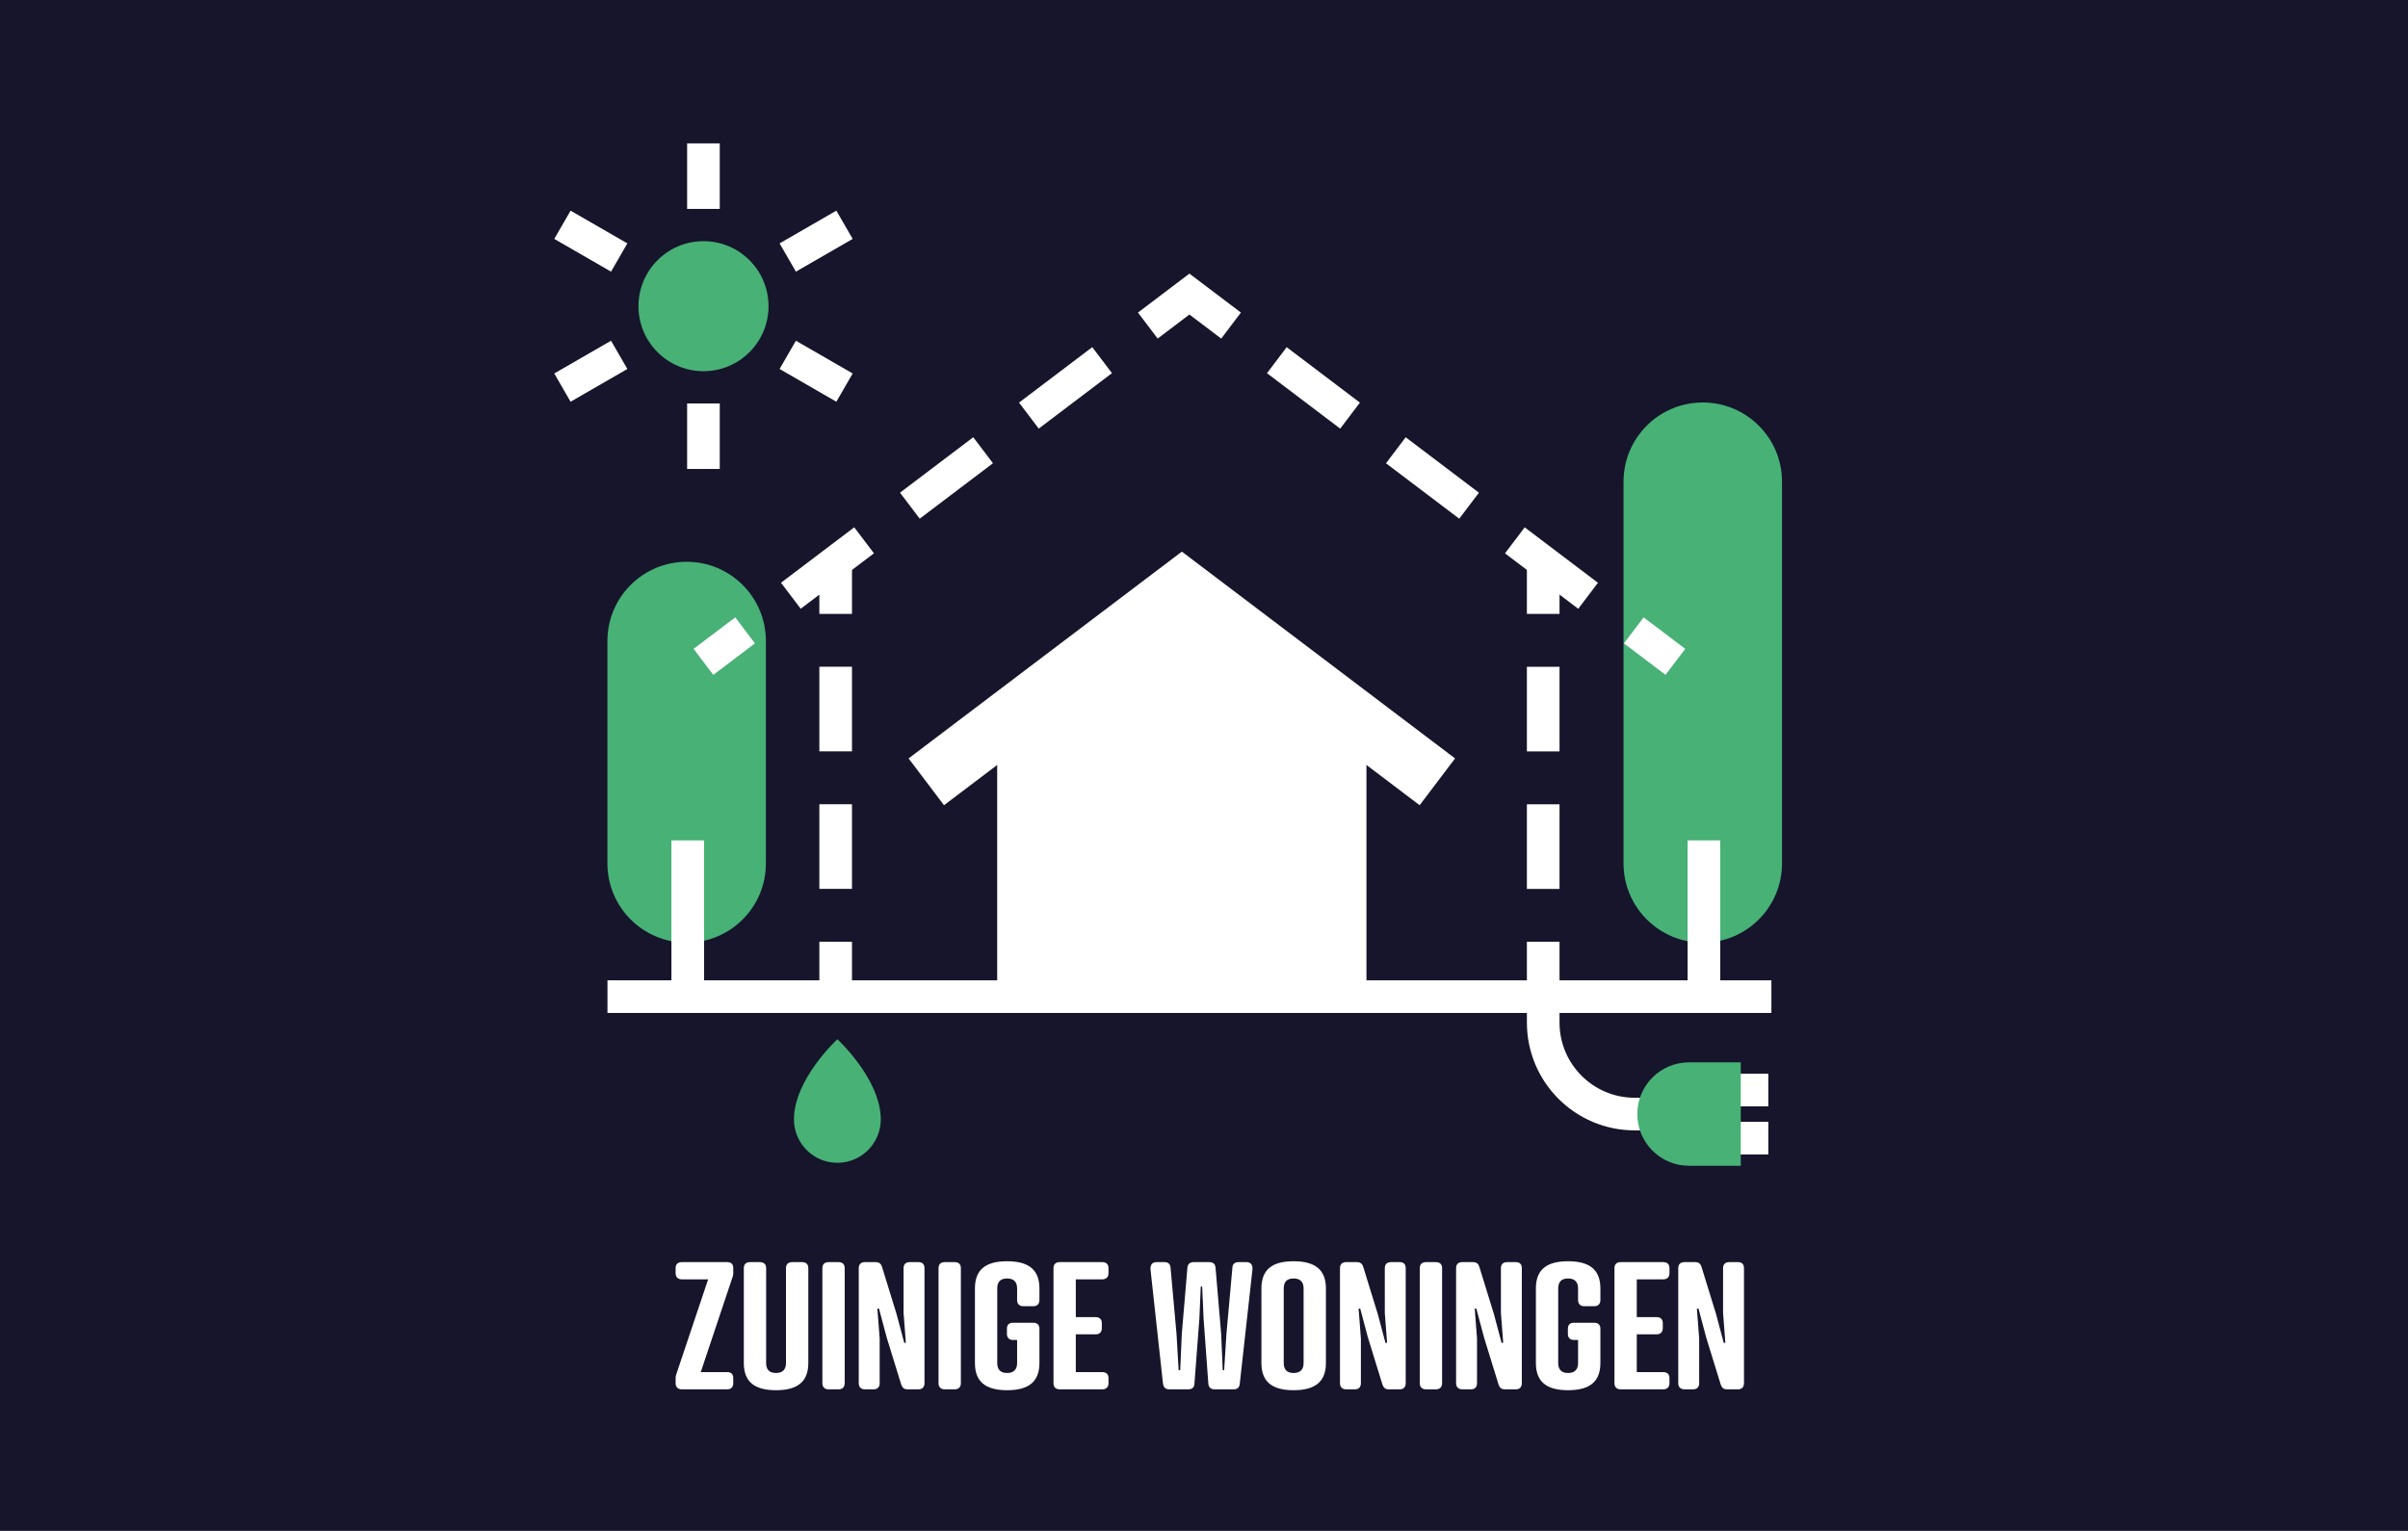<?xml version="1.0" encoding="UTF-8"?><svg xmlns="http://www.w3.org/2000/svg" viewBox="0 0 411.02 261.39"><defs><style>.cls-1{fill:#fff;}.cls-2{fill:#16152c;}.cls-3{fill:#47b176;}.cls-4{stroke-dasharray:0 0 14.45 9.03;}.cls-4,.cls-5,.cls-6,.cls-7{fill:none;stroke:#fff;stroke-miterlimit:10;}.cls-4,.cls-5,.cls-7{stroke-width:5.57px;}.cls-5{stroke-dasharray:0 0 15.68 9.8;}.cls-6{stroke-width:10.02px;}</style></defs><g id="BG"><rect class="cls-2" width="411.02" height="261.39"/></g><g id="TXT"><path class="cls-1" d="m124.14,234.28c.66,0,1.02.36,1.02,1.02v.87c0,.66-.36,1.05-1.02,1.05h-7.77c-.66,0-1.05-.39-1.05-1.05v-.84c0-.18.03-.42.09-.6l5.46-16.29h-4.5c-.66,0-1.05-.39-1.05-1.05v-.87c0-.66.39-1.02,1.05-1.02h7.77c.66,0,1.02.36,1.02,1.02v.87c0,.18-.03.39-.09.57l-5.46,16.32h4.53Z"/><path class="cls-1" d="m126.96,216.52c0-.66.39-1.02,1.05-1.02h1.71c.66,0,1.05.36,1.05,1.02v16.2c0,1.02.45,1.71,1.68,1.71s1.71-.69,1.71-1.71v-16.2c0-.66.39-1.02,1.05-1.02h1.71c.66,0,1.05.36,1.05,1.02v16.2c0,3.12-1.74,4.65-5.52,4.65s-5.49-1.53-5.49-4.65v-16.2Z"/><path class="cls-1" d="m144.18,236.17c0,.66-.39,1.05-1.05,1.05h-1.71c-.66,0-1.05-.39-1.05-1.05v-19.65c0-.66.39-1.02,1.05-1.02h1.71c.66,0,1.05.36,1.05,1.02v19.65Z"/><path class="cls-1" d="m154.23,216.52c0-.66.39-1.02,1.05-1.02h1.5c.66,0,1.02.36,1.02,1.02v19.65c0,.66-.36,1.05-1.02,1.05h-1.89c-.63,0-.87-.33-1.05-.78l-2.49-8.07-1.32-4.95-.27.03.39,5.1v7.62c0,.66-.36,1.05-1.02,1.05h-1.5c-.66,0-1.05-.39-1.05-1.05v-19.65c0-.66.39-1.02,1.05-1.02h1.86c.63,0,.9.33,1.05.78l2.49,8.07,1.32,4.95.27-.03-.39-5.1v-7.65Z"/><path class="cls-1" d="m164.01,236.17c0,.66-.39,1.05-1.05,1.05h-1.71c-.66,0-1.05-.39-1.05-1.05v-19.65c0-.66.39-1.02,1.05-1.02h1.71c.66,0,1.05.36,1.05,1.02v19.65Z"/><path class="cls-1" d="m176.37,225.85c.66,0,1.05.36,1.05,1.02v5.85c0,3.12-1.74,4.65-5.52,4.65s-5.49-1.53-5.49-4.65v-12.72c0-3.12,1.71-4.65,5.49-4.65s5.52,1.53,5.52,4.65v1.98c0,.66-.39,1.05-1.05,1.05h-1.71c-.66,0-1.05-.39-1.05-1.05v-1.98c0-1.02-.48-1.71-1.71-1.71s-1.68.69-1.68,1.71v12.72c0,1.02.45,1.71,1.68,1.71s1.71-.69,1.71-1.71v-3.93h-.72c-.66,0-1.02-.39-1.02-1.05v-.87c0-.66.36-1.02,1.02-1.02h3.48Z"/><path class="cls-1" d="m188.16,215.5c.66,0,1.05.36,1.05,1.02v.87c0,.66-.39,1.05-1.05,1.05h-4.53v6.45h3.39c.66,0,1.05.36,1.05,1.02v.87c0,.66-.39,1.05-1.05,1.05h-3.39v6.45h4.53c.66,0,1.05.36,1.05,1.02v.87c0,.66-.39,1.05-1.05,1.05h-7.29c-.66,0-1.05-.39-1.05-1.05v-19.65c0-.66.39-1.02,1.05-1.02h7.29Z"/><path class="cls-1" d="m199.8,216.43l1.02,11.34.36,6.18h.27l.27-6.18.96-11.34c.06-.69.54-.93,1.05-.93h2.7c.51,0,.99.21,1.05.93l.96,11.34.27,6.18h.24l.39-6.18,1.02-11.34c.03-.69.51-.93,1.02-.93h1.41c.72,0,1.05.51.99,1.26l-2.16,19.47c-.06.72-.45.99-1.05.99h-3.24c-.6,0-1.02-.27-1.08-.99l-.81-11.07-.24-5.49h-.24l-.24,5.49-.84,11.07c-.03.72-.45.99-1.05.99h-3.24c-.6,0-.99-.27-1.08-.99l-2.13-19.47c-.06-.75.27-1.26.99-1.26h1.41c.48,0,.96.21,1.02.93Z"/><path class="cls-1" d="m226.32,220v12.72c0,3.12-1.74,4.65-5.52,4.65s-5.49-1.53-5.49-4.65v-12.72c0-3.12,1.71-4.65,5.49-4.65s5.52,1.53,5.52,4.65Zm-7.2,0v12.72c0,1.02.45,1.71,1.68,1.71s1.71-.69,1.71-1.71v-12.72c0-1.02-.48-1.71-1.71-1.71s-1.68.69-1.68,1.71Z"/><path class="cls-1" d="m236.37,216.52c0-.66.39-1.02,1.05-1.02h1.5c.66,0,1.02.36,1.02,1.02v19.65c0,.66-.36,1.05-1.02,1.05h-1.89c-.63,0-.87-.33-1.05-.78l-2.49-8.07-1.32-4.95-.27.03.39,5.1v7.62c0,.66-.36,1.05-1.02,1.05h-1.5c-.66,0-1.05-.39-1.05-1.05v-19.65c0-.66.39-1.02,1.05-1.02h1.86c.63,0,.9.33,1.05.78l2.49,8.07,1.32,4.95.27-.03-.39-5.1v-7.65Z"/><path class="cls-1" d="m246.15,236.17c0,.66-.39,1.05-1.05,1.05h-1.71c-.66,0-1.05-.39-1.05-1.05v-19.65c0-.66.39-1.02,1.05-1.02h1.71c.66,0,1.05.36,1.05,1.02v19.65Z"/><path class="cls-1" d="m256.19,216.52c0-.66.39-1.02,1.05-1.02h1.5c.66,0,1.02.36,1.02,1.02v19.65c0,.66-.36,1.05-1.02,1.05h-1.89c-.63,0-.87-.33-1.05-.78l-2.49-8.07-1.32-4.95-.27.03.39,5.1v7.62c0,.66-.36,1.05-1.02,1.05h-1.5c-.66,0-1.05-.39-1.05-1.05v-19.65c0-.66.39-1.02,1.05-1.02h1.86c.63,0,.9.33,1.05.78l2.49,8.07,1.32,4.95.27-.03-.39-5.1v-7.65Z"/><path class="cls-1" d="m272.12,225.85c.66,0,1.05.36,1.05,1.02v5.85c0,3.12-1.74,4.65-5.52,4.65s-5.49-1.53-5.49-4.65v-12.72c0-3.12,1.71-4.65,5.49-4.65s5.52,1.53,5.52,4.65v1.98c0,.66-.39,1.05-1.05,1.05h-1.71c-.66,0-1.05-.39-1.05-1.05v-1.98c0-1.02-.48-1.71-1.71-1.71s-1.68.69-1.68,1.71v12.72c0,1.02.45,1.71,1.68,1.71s1.71-.69,1.71-1.71v-3.93h-.72c-.66,0-1.02-.39-1.02-1.05v-.87c0-.66.36-1.02,1.02-1.02h3.48Z"/><path class="cls-1" d="m283.91,215.5c.66,0,1.05.36,1.05,1.02v.87c0,.66-.39,1.05-1.05,1.05h-4.53v6.45h3.39c.66,0,1.05.36,1.05,1.02v.87c0,.66-.39,1.05-1.05,1.05h-3.39v6.45h4.53c.66,0,1.05.36,1.05,1.02v.87c0,.66-.39,1.05-1.05,1.05h-7.29c-.66,0-1.05-.39-1.05-1.05v-19.65c0-.66.39-1.02,1.05-1.02h7.29Z"/><path class="cls-1" d="m294.11,216.52c0-.66.39-1.02,1.05-1.02h1.5c.66,0,1.02.36,1.02,1.02v19.65c0,.66-.36,1.05-1.02,1.05h-1.89c-.63,0-.87-.33-1.05-.78l-2.49-8.07-1.32-4.95-.27.03.39,5.1v7.62c0,.66-.36,1.05-1.02,1.05h-1.5c-.66,0-1.05-.39-1.05-1.05v-19.65c0-.66.39-1.02,1.05-1.02h1.86c.63,0,.9.33,1.05.78l2.49,8.07,1.32,4.95.27-.03-.39-5.1v-7.65Z"/></g><g id="ICONS"><path class="cls-3" d="m117.21,160.95h0c-7.47,0-13.53-6.06-13.53-13.52v-37.99c0-7.47,6.06-13.52,13.53-13.52s13.52,6.06,13.52,13.52v37.99c0,7.47-6.06,13.52-13.52,13.52"/><line class="cls-7" x1="117.39" y1="143.49" x2="117.39" y2="170.44"/><path class="cls-3" d="m290.65,160.95h0c-7.47,0-13.53-6.06-13.53-13.52v-65.19c0-7.47,6.06-13.52,13.53-13.52s13.52,6.06,13.52,13.52v65.19c0,7.47-6.06,13.52-13.52,13.52"/><line class="cls-7" x1="290.84" y1="143.49" x2="290.84" y2="170.44"/><line class="cls-7" x1="142.64" y1="169.71" x2="142.64" y2="160.8"/><line class="cls-4" x1="142.64" y1="151.77" x2="142.64" y2="109.34"/><line class="cls-7" x1="142.64" y1="104.82" x2="142.64" y2="95.91"/><line class="cls-7" x1="263.41" y1="95.91" x2="263.41" y2="104.82"/><line class="cls-4" x1="263.41" y1="113.85" x2="263.41" y2="156.29"/><line class="cls-7" x1="263.41" y1="160.8" x2="263.41" y2="169.71"/><path class="cls-7" d="m263.41,170.62v3.98c0,8.62,6.99,15.62,15.62,15.62h6.88"/><polygon class="cls-1" points="233.24 172.29 170.21 172.29 170.21 126.56 201.54 100.47 233.24 126.56 233.24 172.29"/><polyline class="cls-6" points="158.11 133.49 201.73 100.47 245.34 133.49"/><line class="cls-7" x1="120.07" y1="113.01" x2="127.18" y2="107.63"/><line class="cls-5" x1="134.99" y1="101.72" x2="192.01" y2="58.55"/><polyline class="cls-7" points="195.92 55.59 203.02 50.21 210.13 55.59"/><line class="cls-5" x1="217.94" y1="61.5" x2="274.96" y2="104.67"/><line class="cls-7" x1="278.87" y1="107.63" x2="285.97" y2="113.01"/><path class="cls-7" d="m211.75,172.29v-14.93c0-5.54-4.49-10.03-10.03-10.03s-10.03,4.49-10.03,10.03v14.93"/><line class="cls-7" x1="103.69" y1="170.17" x2="302.36" y2="170.17"/><path class="cls-3" d="m131.18,52.28c0,6.13-4.97,11.1-11.1,11.1s-11.1-4.97-11.1-11.1,4.97-11.1,11.1-11.1,11.1,4.97,11.1,11.1"/><line class="cls-7" x1="120.07" y1="24.48" x2="120.07" y2="35.67"/><line class="cls-7" x1="301.83" y1="186.12" x2="293.42" y2="186.12"/><line class="cls-7" x1="301.83" y1="194.33" x2="293.42" y2="194.33"/><line class="cls-7" x1="96" y1="38.38" x2="105.69" y2="43.97"/><line class="cls-7" x1="96" y1="66.18" x2="105.69" y2="60.59"/><line class="cls-7" x1="120.07" y1="80.07" x2="120.07" y2="68.89"/><line class="cls-7" x1="144.15" y1="66.18" x2="134.46" y2="60.59"/><line class="cls-7" x1="144.15" y1="38.38" x2="134.46" y2="43.97"/><path class="cls-3" d="m297.13,199.05h-8.83c-4.87,0-8.83-3.95-8.83-8.83s3.95-8.83,8.83-8.83h8.83v17.65Z"/><path class="cls-3" d="m150.34,191.13c0,4.09-3.32,7.41-7.41,7.41s-7.41-3.32-7.41-7.41c0-6.87,7.41-13.69,7.41-13.69,0,0,7.41,6.82,7.41,13.69"/></g></svg>
